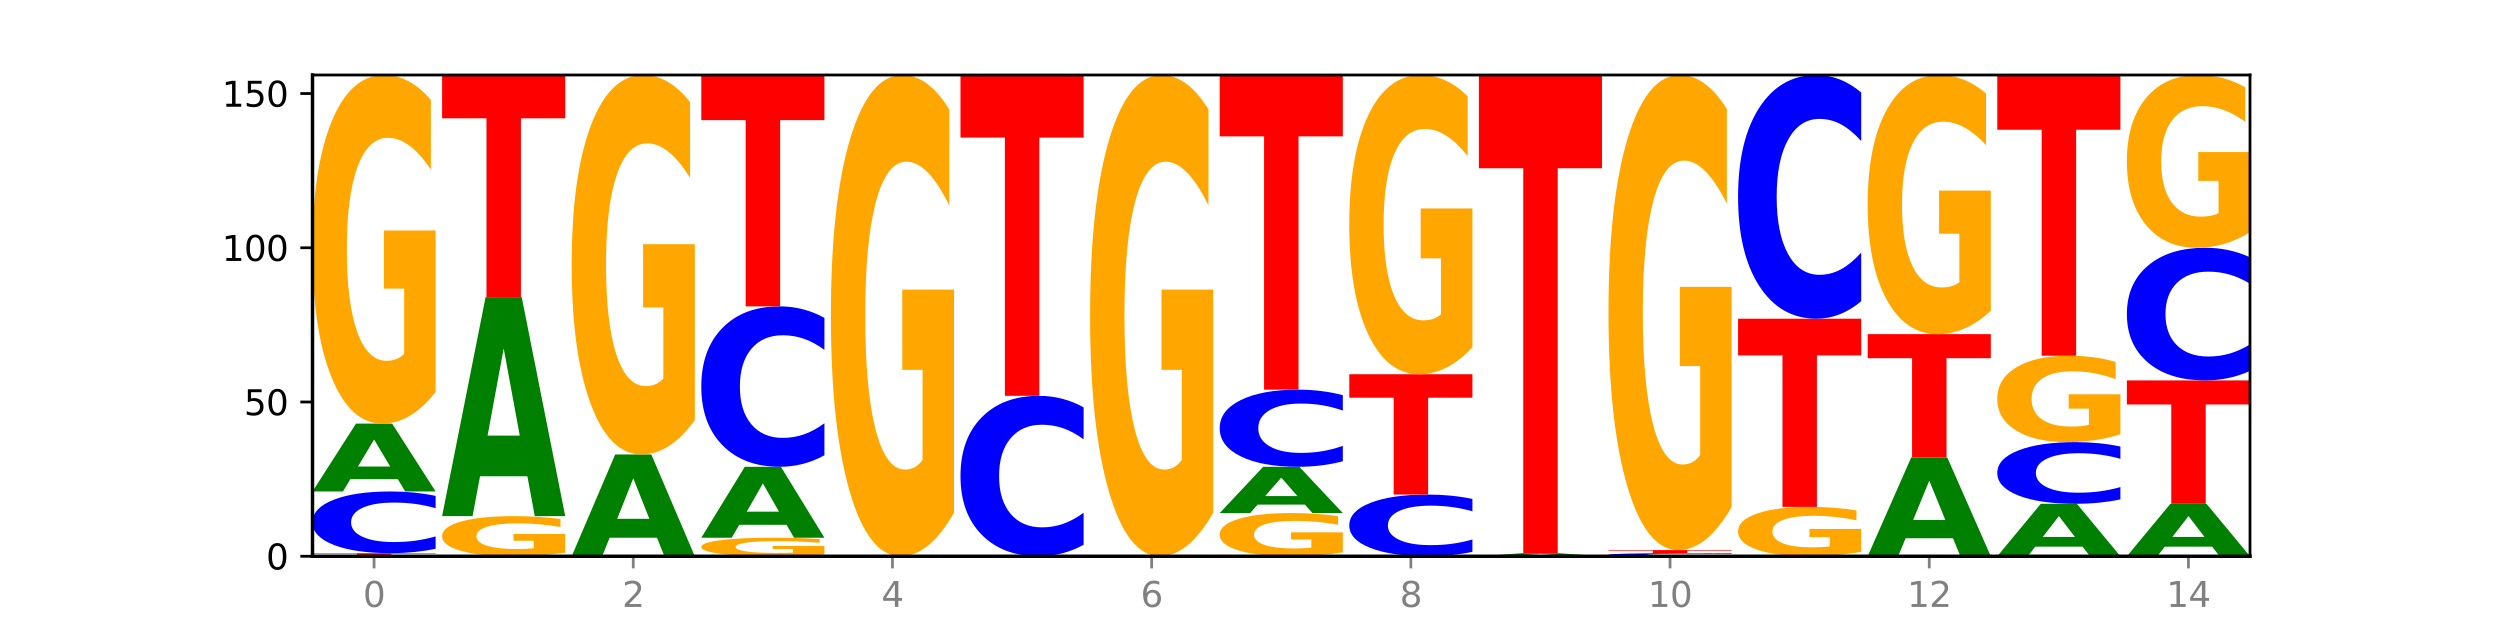 <?xml version="1.0" encoding="utf-8" standalone="no"?>
<!DOCTYPE svg PUBLIC "-//W3C//DTD SVG 1.1//EN"
  "http://www.w3.org/Graphics/SVG/1.1/DTD/svg11.dtd">
<svg xmlns:xlink="http://www.w3.org/1999/xlink" width="720pt" height="180pt" viewBox="0 0 720 180" xmlns="http://www.w3.org/2000/svg" version="1.1">
 <defs>
  <style type="text/css">*{stroke-linejoin: round; stroke-linecap: butt}</style>
 </defs>
 <g id="figure_1">
  <g id="patch_1">
   <path d="M 0 180 
L 720 180 
L 720 0 
L 0 0 
z
" style="fill: #ffffff"/>
  </g>
  <g id="axes_1">
   <g id="patch_2">
    <path d="M 90 160.2 
L 648 160.2 
L 648 21.6 
L 90 21.6 
z
" style="fill: #ffffff"/>
   </g>
   <g id="line2d_1">
    <path d="M 90 160.2 
L 648 160.2 
" clip-path="url(#pdddd339f4c)" style="fill: none; stroke: #000000; stroke-width: 0.5; stroke-linecap: square"/>
   </g>
   <g id="patch_3">
    <path d="M 90 159.312 
L 125.458 159.312 
L 125.458 159.485 
L 112.701 159.485 
L 112.701 160.2 
L 102.781 160.2 
L 102.781 159.485 
L 90 159.485 
L 90 159.312 
z
" clip-path="url(#pdddd339f4c)" style="fill: #ff0000"/>
   </g>
   <g id="patch_4">
    <path d="M 125.458 158.038 
Q 122.492 158.669 119.285 158.989 
Q 116.078 159.312 112.585 159.312 
Q 102.168 159.312 96.084 156.918 
Q 90 154.525 90 150.432 
Q 90 146.325 96.084 143.936 
Q 102.168 141.542 112.585 141.542 
Q 116.078 141.542 119.285 141.865 
Q 122.492 142.185 125.458 142.816 
L 125.458 146.358 
Q 122.465 145.521 119.562 145.132 
Q 116.658 144.743 113.451 144.743 
Q 107.698 144.743 104.401 146.259 
Q 101.114 147.771 101.114 150.432 
Q 101.114 153.083 104.401 154.599 
Q 107.698 156.111 113.451 156.111 
Q 116.658 156.111 119.562 155.722 
Q 122.465 155.329 125.458 154.492 
L 125.458 158.038 
z
" clip-path="url(#pdddd339f4c)" style="fill: #0000ff"/>
   </g>
   <g id="patch_5">
    <path d="M 114.562 137.982 
L 100.925 137.982 
L 98.772 141.542 
L 90 141.542 
L 102.527 121.996 
L 112.931 121.996 
L 125.458 141.542 
L 116.693 141.542 
L 114.562 137.982 
z
M 103.1 134.354 
L 112.365 134.354 
L 107.74 126.579 
L 103.1 134.354 
z
" clip-path="url(#pdddd339f4c)" style="fill: #008000"/>
   </g>
   <g id="patch_6">
    <path d="M 125.458 112.913 
Q 121.882 117.454 118.036 119.736 
Q 114.19 121.996 110.089 121.996 
Q 100.823 121.996 95.412 108.475 
Q 90 94.953 90 71.829 
Q 90 48.436 95.507 35.018 
Q 101.022 21.6 110.614 21.6 
Q 114.309 21.6 117.694 23.425 
Q 121.088 25.229 124.091 28.796 
L 124.091 48.809 
Q 120.992 44.226 117.925 41.965 
Q 114.857 39.684 111.774 39.684 
Q 106.068 39.684 102.977 48.021 
Q 99.886 56.337 99.886 71.829 
Q 99.886 87.176 102.866 95.554 
Q 105.846 103.912 111.329 103.912 
Q 112.823 103.912 114.102 103.435 
Q 115.382 102.937 116.399 101.9 
L 116.399 83.111 
L 110.558 83.111 
L 110.558 66.375 
L 125.458 66.375 
L 125.458 112.913 
z
" clip-path="url(#pdddd339f4c)" style="fill: #ffa600"/>
   </g>
   <g id="patch_7">
    <path d="M 162.783 159.155 
Q 159.207 159.677 155.36 159.94 
Q 151.514 160.2 147.414 160.2 
Q 138.148 160.2 132.736 158.644 
Q 127.324 157.089 127.324 154.429 
Q 127.324 151.737 132.831 150.194 
Q 138.346 148.65 147.938 148.65 
Q 151.633 148.65 155.019 148.86 
Q 158.412 149.068 161.416 149.478 
L 161.416 151.78 
Q 158.317 151.253 155.249 150.993 
Q 152.182 150.73 149.098 150.73 
Q 143.393 150.73 140.301 151.69 
Q 137.21 152.646 137.21 154.429 
Q 137.21 156.194 140.19 157.158 
Q 143.17 158.12 148.653 158.12 
Q 150.147 158.12 151.427 158.065 
Q 152.706 158.007 153.723 157.888 
L 153.723 155.726 
L 147.883 155.726 
L 147.883 153.801 
L 162.783 153.801 
L 162.783 159.155 
z
" clip-path="url(#pdddd339f4c)" style="fill: #ffa600"/>
   </g>
   <g id="patch_8">
    <path d="M 151.886 137.159 
L 138.25 137.159 
L 136.097 148.65 
L 127.324 148.65 
L 139.852 85.569 
L 150.255 85.569 
L 162.783 148.65 
L 154.018 148.65 
L 151.886 137.159 
z
M 140.425 125.451 
L 149.69 125.451 
L 145.064 100.359 
L 140.425 125.451 
z
" clip-path="url(#pdddd339f4c)" style="fill: #008000"/>
   </g>
   <g id="patch_9">
    <path d="M 127.324 21.6 
L 162.783 21.6 
L 162.783 34.076 
L 150.026 34.076 
L 150.026 85.569 
L 140.106 85.569 
L 140.106 34.076 
L 127.324 34.076 
L 127.324 21.6 
z
" clip-path="url(#pdddd339f4c)" style="fill: #ff0000"/>
   </g>
   <g id="patch_10">
    <path d="M 189.211 154.859 
L 175.574 154.859 
L 173.421 160.2 
L 164.649 160.2 
L 177.176 130.881 
L 187.58 130.881 
L 200.107 160.2 
L 191.342 160.2 
L 189.211 154.859 
z
M 177.749 149.417 
L 187.014 149.417 
L 182.389 137.755 
L 177.749 149.417 
z
" clip-path="url(#pdddd339f4c)" style="fill: #008000"/>
   </g>
   <g id="patch_11">
    <path d="M 200.107 120.993 
Q 196.531 125.937 192.685 128.42 
Q 188.839 130.881 184.738 130.881 
Q 175.472 130.881 170.061 116.163 
Q 164.649 101.444 164.649 76.274 
Q 164.649 50.811 170.156 36.205 
Q 175.671 21.6 185.263 21.6 
Q 188.958 21.6 192.343 23.587 
Q 195.736 25.55 198.74 29.433 
L 198.74 51.217 
Q 195.641 46.228 192.574 43.768 
Q 189.506 41.285 186.423 41.285 
Q 180.717 41.285 177.626 50.359 
Q 174.535 59.411 174.535 76.274 
Q 174.535 92.979 177.515 102.099 
Q 180.495 111.196 185.978 111.196 
Q 187.472 111.196 188.751 110.677 
Q 190.031 110.135 191.048 109.007 
L 191.048 88.555 
L 185.207 88.555 
L 185.207 70.337 
L 200.107 70.337 
L 200.107 120.993 
z
" clip-path="url(#pdddd339f4c)" style="fill: #ffa600"/>
   </g>
   <g id="patch_12">
    <path d="M 237.431 159.718 
Q 233.855 159.959 230.009 160.08 
Q 226.163 160.2 222.063 160.2 
Q 212.797 160.2 207.385 159.482 
Q 201.973 158.764 201.973 157.536 
Q 201.973 156.294 207.48 155.582 
Q 212.995 154.869 222.587 154.869 
Q 226.282 154.869 229.668 154.966 
Q 233.061 155.062 236.065 155.251 
L 236.065 156.314 
Q 232.965 156.071 229.898 155.951 
Q 226.831 155.829 223.747 155.829 
Q 218.041 155.829 214.95 156.272 
Q 211.859 156.714 211.859 157.536 
Q 211.859 158.351 214.839 158.796 
Q 217.819 159.24 223.302 159.24 
Q 224.796 159.24 226.076 159.214 
Q 227.355 159.188 228.372 159.133 
L 228.372 158.135 
L 222.531 158.135 
L 222.531 157.247 
L 237.431 157.247 
L 237.431 159.718 
z
" clip-path="url(#pdddd339f4c)" style="fill: #ffa600"/>
   </g>
   <g id="patch_13">
    <path d="M 226.535 151.147 
L 212.899 151.147 
L 210.745 154.869 
L 201.973 154.869 
L 214.501 134.435 
L 224.904 134.435 
L 237.431 154.869 
L 228.667 154.869 
L 226.535 151.147 
z
M 215.073 147.354 
L 224.339 147.354 
L 219.713 139.226 
L 215.073 147.354 
z
" clip-path="url(#pdddd339f4c)" style="fill: #008000"/>
   </g>
   <g id="patch_14">
    <path d="M 237.431 131.123 
Q 234.465 132.765 231.258 133.595 
Q 228.051 134.435 224.558 134.435 
Q 214.141 134.435 208.057 128.212 
Q 201.973 121.99 201.973 111.349 
Q 201.973 100.67 208.057 94.457 
Q 214.141 88.235 224.558 88.235 
Q 228.051 88.235 231.258 89.074 
Q 234.465 89.905 237.431 91.546 
L 237.431 100.756 
Q 234.439 98.58 231.535 97.568 
Q 228.632 96.557 225.424 96.557 
Q 219.671 96.557 216.375 100.498 
Q 213.087 104.43 213.087 111.349 
Q 213.087 118.239 216.375 122.181 
Q 219.671 126.113 225.424 126.113 
Q 228.632 126.113 231.535 125.101 
Q 234.439 124.08 237.431 121.904 
L 237.431 131.123 
z
" clip-path="url(#pdddd339f4c)" style="fill: #0000ff"/>
   </g>
   <g id="patch_15">
    <path d="M 201.973 21.6 
L 237.431 21.6 
L 237.431 34.596 
L 224.675 34.596 
L 224.675 88.235 
L 214.755 88.235 
L 214.755 34.596 
L 201.973 34.596 
L 201.973 21.6 
z
" clip-path="url(#pdddd339f4c)" style="fill: #ff0000"/>
   </g>
   <g id="patch_16">
    <path d="M 274.756 147.66 
Q 271.18 153.93 267.334 157.079 
Q 263.487 160.2 259.387 160.2 
Q 250.121 160.2 244.709 141.533 
Q 239.298 122.866 239.298 90.943 
Q 239.298 58.648 244.805 40.124 
Q 250.32 21.6 259.911 21.6 
Q 263.607 21.6 266.992 24.119 
Q 270.385 26.61 273.389 31.535 
L 273.389 59.163 
Q 270.29 52.836 267.222 49.715 
Q 264.155 46.566 261.072 46.566 
Q 255.366 46.566 252.275 58.075 
Q 249.183 69.556 249.183 90.943 
Q 249.183 112.129 252.163 123.696 
Q 255.143 135.234 260.627 135.234 
Q 262.121 135.234 263.4 134.576 
Q 264.679 133.889 265.697 132.457 
L 265.697 106.518 
L 259.856 106.518 
L 259.856 83.413 
L 274.756 83.413 
L 274.756 147.66 
z
" clip-path="url(#pdddd339f4c)" style="fill: #ffa600"/>
   </g>
   <g id="patch_17">
    <path d="M 312.08 156.888 
Q 309.114 158.53 305.907 159.36 
Q 302.7 160.2 299.207 160.2 
Q 288.79 160.2 282.706 153.978 
Q 276.622 147.755 276.622 137.114 
Q 276.622 126.435 282.706 120.222 
Q 288.79 114 299.207 114 
Q 302.7 114 305.907 114.84 
Q 309.114 115.67 312.08 117.312 
L 312.08 126.521 
Q 309.087 124.345 306.184 123.334 
Q 303.28 122.322 300.073 122.322 
Q 294.32 122.322 291.023 126.263 
Q 287.736 130.195 287.736 137.114 
Q 287.736 144.005 291.023 147.946 
Q 294.32 151.878 300.073 151.878 
Q 303.28 151.878 306.184 150.866 
Q 309.087 149.845 312.08 147.669 
L 312.08 156.888 
z
" clip-path="url(#pdddd339f4c)" style="fill: #0000ff"/>
   </g>
   <g id="patch_18">
    <path d="M 276.622 21.6 
L 312.08 21.6 
L 312.08 39.621 
L 299.324 39.621 
L 299.324 114 
L 289.404 114 
L 289.404 39.621 
L 276.622 39.621 
L 276.622 21.6 
z
" clip-path="url(#pdddd339f4c)" style="fill: #ff0000"/>
   </g>
   <g id="patch_19">
    <path d="M 349.405 147.66 
Q 345.829 153.93 341.982 157.079 
Q 338.136 160.2 334.036 160.2 
Q 324.77 160.2 319.358 141.533 
Q 313.946 122.866 313.946 90.943 
Q 313.946 58.648 319.454 40.124 
Q 324.969 21.6 334.56 21.6 
Q 338.255 21.6 341.641 24.119 
Q 345.034 26.61 348.038 31.535 
L 348.038 59.163 
Q 344.939 52.836 341.871 49.715 
Q 338.804 46.566 335.72 46.566 
Q 330.015 46.566 326.923 58.075 
Q 323.832 69.556 323.832 90.943 
Q 323.832 112.129 326.812 123.696 
Q 329.792 135.234 335.275 135.234 
Q 336.769 135.234 338.049 134.576 
Q 339.328 133.889 340.345 132.457 
L 340.345 106.518 
L 334.505 106.518 
L 334.505 83.413 
L 349.405 83.413 
L 349.405 147.66 
z
" clip-path="url(#pdddd339f4c)" style="fill: #ffa600"/>
   </g>
   <g id="patch_20">
    <path d="M 386.729 159.075 
Q 383.153 159.637 379.307 159.92 
Q 375.461 160.2 371.36 160.2 
Q 362.094 160.2 356.683 158.525 
Q 351.271 156.85 351.271 153.985 
Q 351.271 151.086 356.778 149.424 
Q 362.293 147.762 371.885 147.762 
Q 375.58 147.762 378.965 147.988 
Q 382.358 148.211 385.362 148.653 
L 385.362 151.133 
Q 382.263 150.565 379.196 150.285 
Q 376.128 150.002 373.045 150.002 
Q 367.339 150.002 364.248 151.035 
Q 361.157 152.065 361.157 153.985 
Q 361.157 155.886 364.137 156.924 
Q 367.117 157.959 372.6 157.959 
Q 374.094 157.959 375.373 157.9 
Q 376.653 157.839 377.67 157.71 
L 377.67 155.382 
L 371.829 155.382 
L 371.829 153.309 
L 386.729 153.309 
L 386.729 159.075 
z
" clip-path="url(#pdddd339f4c)" style="fill: #ffa600"/>
   </g>
   <g id="patch_21">
    <path d="M 375.833 145.334 
L 362.196 145.334 
L 360.043 147.762 
L 351.271 147.762 
L 363.798 134.435 
L 374.202 134.435 
L 386.729 147.762 
L 377.964 147.762 
L 375.833 145.334 
z
M 364.371 142.86 
L 373.636 142.86 
L 369.011 137.559 
L 364.371 142.86 
z
" clip-path="url(#pdddd339f4c)" style="fill: #008000"/>
   </g>
   <g id="patch_22">
    <path d="M 386.729 132.843 
Q 383.763 133.632 380.556 134.031 
Q 377.349 134.435 373.856 134.435 
Q 363.439 134.435 357.355 131.443 
Q 351.271 128.452 351.271 123.336 
Q 351.271 118.202 357.355 115.215 
Q 363.439 112.223 373.856 112.223 
Q 377.349 112.223 380.556 112.627 
Q 383.763 113.026 386.729 113.815 
L 386.729 118.243 
Q 383.736 117.197 380.833 116.71 
Q 377.929 116.224 374.722 116.224 
Q 368.969 116.224 365.672 118.119 
Q 362.385 120.009 362.385 123.336 
Q 362.385 126.648 365.672 128.543 
Q 368.969 130.434 374.722 130.434 
Q 377.929 130.434 380.833 129.947 
Q 383.736 129.456 386.729 128.41 
L 386.729 132.843 
z
" clip-path="url(#pdddd339f4c)" style="fill: #0000ff"/>
   </g>
   <g id="patch_23">
    <path d="M 351.271 21.6 
L 386.729 21.6 
L 386.729 39.274 
L 373.972 39.274 
L 373.972 112.223 
L 364.052 112.223 
L 364.052 39.274 
L 351.271 39.274 
L 351.271 21.6 
z
" clip-path="url(#pdddd339f4c)" style="fill: #ff0000"/>
   </g>
   <g id="patch_24">
    <path d="M 424.054 158.926 
Q 421.087 159.558 417.88 159.877 
Q 414.673 160.2 411.18 160.2 
Q 400.763 160.2 394.679 157.807 
Q 388.595 155.414 388.595 151.321 
Q 388.595 147.214 394.679 144.824 
Q 400.763 142.431 411.18 142.431 
Q 414.673 142.431 417.88 142.754 
Q 421.087 143.073 424.054 143.704 
L 424.054 147.247 
Q 421.061 146.41 418.157 146.021 
Q 415.254 145.632 412.047 145.632 
Q 406.293 145.632 402.997 147.147 
Q 399.709 148.66 399.709 151.321 
Q 399.709 153.971 402.997 155.487 
Q 406.293 156.999 412.047 156.999 
Q 415.254 156.999 418.157 156.61 
Q 421.061 156.217 424.054 155.381 
L 424.054 158.926 
z
" clip-path="url(#pdddd339f4c)" style="fill: #0000ff"/>
   </g>
   <g id="patch_25">
    <path d="M 388.595 107.781 
L 424.054 107.781 
L 424.054 114.538 
L 411.297 114.538 
L 411.297 142.431 
L 401.377 142.431 
L 401.377 114.538 
L 388.595 114.538 
L 388.595 107.781 
z
" clip-path="url(#pdddd339f4c)" style="fill: #ff0000"/>
   </g>
   <g id="patch_26">
    <path d="M 424.054 99.983 
Q 420.477 103.882 416.631 105.84 
Q 412.785 107.781 408.685 107.781 
Q 399.419 107.781 394.007 96.174 
Q 388.595 84.567 388.595 64.717 
Q 388.595 44.636 394.102 33.118 
Q 399.617 21.6 409.209 21.6 
Q 412.904 21.6 416.29 23.167 
Q 419.683 24.715 422.687 27.777 
L 422.687 44.957 
Q 419.587 41.022 416.52 39.082 
Q 413.453 37.124 410.369 37.124 
Q 404.664 37.124 401.572 44.28 
Q 398.481 51.419 398.481 64.717 
Q 398.481 77.891 401.461 85.083 
Q 404.441 92.257 409.924 92.257 
Q 411.418 92.257 412.698 91.848 
Q 413.977 91.42 414.994 90.53 
L 414.994 74.402 
L 409.153 74.402 
L 409.153 60.035 
L 424.054 60.035 
L 424.054 99.983 
z
" clip-path="url(#pdddd339f4c)" style="fill: #ffa600"/>
   </g>
   <g id="patch_27">
    <path d="M 450.482 160.038 
L 436.845 160.038 
L 434.692 160.2 
L 425.92 160.2 
L 438.447 159.312 
L 448.85 159.312 
L 461.378 160.2 
L 452.613 160.2 
L 450.482 160.038 
z
M 439.02 159.873 
L 448.285 159.873 
L 443.66 159.52 
L 439.02 159.873 
z
" clip-path="url(#pdddd339f4c)" style="fill: #008000"/>
   </g>
   <g id="patch_28">
    <path d="M 425.92 21.6 
L 461.378 21.6 
L 461.378 48.458 
L 448.621 48.458 
L 448.621 159.312 
L 438.701 159.312 
L 438.701 48.458 
L 425.92 48.458 
L 425.92 21.6 
z
" clip-path="url(#pdddd339f4c)" style="fill: #ff0000"/>
   </g>
   <g id="patch_29">
    <path d="M 498.702 160.136 
Q 495.736 160.168 492.529 160.184 
Q 489.322 160.2 485.829 160.2 
Q 475.412 160.2 469.328 160.08 
Q 463.244 159.961 463.244 159.756 
Q 463.244 159.551 469.328 159.431 
Q 475.412 159.312 485.829 159.312 
Q 489.322 159.312 492.529 159.328 
Q 495.736 159.344 498.702 159.375 
L 498.702 159.552 
Q 495.71 159.51 492.806 159.491 
Q 489.903 159.472 486.695 159.472 
Q 480.942 159.472 477.645 159.547 
Q 474.358 159.623 474.358 159.756 
Q 474.358 159.889 477.645 159.964 
Q 480.942 160.04 486.695 160.04 
Q 489.903 160.04 492.806 160.021 
Q 495.71 160.001 498.702 159.959 
L 498.702 160.136 
z
" clip-path="url(#pdddd339f4c)" style="fill: #0000ff"/>
   </g>
   <g id="patch_30">
    <path d="M 463.244 158.423 
L 498.702 158.423 
L 498.702 158.596 
L 485.946 158.596 
L 485.946 159.312 
L 476.026 159.312 
L 476.026 158.596 
L 463.244 158.596 
L 463.244 158.423 
z
" clip-path="url(#pdddd339f4c)" style="fill: #ff0000"/>
   </g>
   <g id="patch_31">
    <path d="M 498.702 146.044 
Q 495.126 152.233 491.28 155.342 
Q 487.434 158.423 483.333 158.423 
Q 474.068 158.423 468.656 139.995 
Q 463.244 121.568 463.244 90.054 
Q 463.244 58.173 468.751 39.886 
Q 474.266 21.6 483.858 21.6 
Q 487.553 21.6 490.938 24.087 
Q 494.332 26.546 497.336 31.407 
L 497.336 58.682 
Q 494.236 52.435 491.169 49.355 
Q 488.101 46.246 485.018 46.246 
Q 479.312 46.246 476.221 57.608 
Q 473.13 68.941 473.13 90.054 
Q 473.13 110.969 476.11 122.387 
Q 479.09 133.777 484.573 133.777 
Q 486.067 133.777 487.347 133.127 
Q 488.626 132.449 489.643 131.036 
L 489.643 105.429 
L 483.802 105.429 
L 483.802 82.621 
L 498.702 82.621 
L 498.702 146.044 
z
" clip-path="url(#pdddd339f4c)" style="fill: #ffa600"/>
   </g>
   <g id="patch_32">
    <path d="M 536.027 158.914 
Q 532.451 159.557 528.605 159.88 
Q 524.758 160.2 520.658 160.2 
Q 511.392 160.2 505.98 158.285 
Q 500.569 156.371 500.569 153.097 
Q 500.569 149.784 506.076 147.885 
Q 511.591 145.985 521.182 145.985 
Q 524.878 145.985 528.263 146.243 
Q 531.656 146.498 534.66 147.004 
L 534.66 149.837 
Q 531.561 149.188 528.493 148.868 
Q 525.426 148.545 522.343 148.545 
Q 516.637 148.545 513.546 149.726 
Q 510.454 150.903 510.454 153.097 
Q 510.454 155.27 513.434 156.456 
Q 516.414 157.639 521.898 157.639 
Q 523.391 157.639 524.671 157.572 
Q 525.95 157.501 526.968 157.355 
L 526.968 154.694 
L 521.127 154.694 
L 521.127 152.324 
L 536.027 152.324 
L 536.027 158.914 
z
" clip-path="url(#pdddd339f4c)" style="fill: #ffa600"/>
   </g>
   <g id="patch_33">
    <path d="M 500.569 91.788 
L 536.027 91.788 
L 536.027 102.358 
L 523.27 102.358 
L 523.27 145.985 
L 513.35 145.985 
L 513.35 102.358 
L 500.569 102.358 
L 500.569 91.788 
z
" clip-path="url(#pdddd339f4c)" style="fill: #ff0000"/>
   </g>
   <g id="patch_34">
    <path d="M 536.027 86.757 
Q 533.061 89.251 529.854 90.513 
Q 526.646 91.788 523.153 91.788 
Q 512.736 91.788 506.652 82.335 
Q 500.569 72.882 500.569 56.716 
Q 500.569 40.492 506.652 31.053 
Q 512.736 21.6 523.153 21.6 
Q 526.646 21.6 529.854 22.876 
Q 533.061 24.137 536.027 26.631 
L 536.027 40.622 
Q 533.034 37.317 530.13 35.78 
Q 527.227 34.243 524.02 34.243 
Q 518.266 34.243 514.97 40.231 
Q 511.682 46.204 511.682 56.716 
Q 511.682 67.184 514.97 73.172 
Q 518.266 79.146 524.02 79.146 
Q 527.227 79.146 530.13 77.609 
Q 533.034 76.057 536.027 72.752 
L 536.027 86.757 
z
" clip-path="url(#pdddd339f4c)" style="fill: #0000ff"/>
   </g>
   <g id="patch_35">
    <path d="M 562.455 155.021 
L 548.818 155.021 
L 546.665 160.2 
L 537.893 160.2 
L 550.42 131.769 
L 560.824 131.769 
L 573.351 160.2 
L 564.586 160.2 
L 562.455 155.021 
z
M 550.993 149.744 
L 560.258 149.744 
L 555.633 138.435 
L 550.993 149.744 
z
" clip-path="url(#pdddd339f4c)" style="fill: #008000"/>
   </g>
   <g id="patch_36">
    <path d="M 537.893 96.231 
L 573.351 96.231 
L 573.351 103.162 
L 560.594 103.162 
L 560.594 131.769 
L 550.674 131.769 
L 550.674 103.162 
L 537.893 103.162 
L 537.893 96.231 
z
" clip-path="url(#pdddd339f4c)" style="fill: #ff0000"/>
   </g>
   <g id="patch_37">
    <path d="M 573.351 89.478 
Q 569.775 92.855 565.929 94.55 
Q 562.083 96.231 557.982 96.231 
Q 548.716 96.231 543.305 86.179 
Q 537.893 76.128 537.893 58.939 
Q 537.893 41.549 543.4 31.574 
Q 548.915 21.6 558.507 21.6 
Q 562.202 21.6 565.587 22.957 
Q 568.98 24.298 571.984 26.949 
L 571.984 41.826 
Q 568.885 38.419 565.818 36.739 
Q 562.75 35.043 559.667 35.043 
Q 553.961 35.043 550.87 41.24 
Q 547.779 47.422 547.779 58.939 
Q 547.779 70.347 550.759 76.575 
Q 553.739 82.788 559.222 82.788 
Q 560.716 82.788 561.995 82.433 
Q 563.275 82.063 564.292 81.292 
L 564.292 67.325 
L 558.451 67.325 
L 558.451 54.884 
L 573.351 54.884 
L 573.351 89.478 
z
" clip-path="url(#pdddd339f4c)" style="fill: #ffa600"/>
   </g>
   <g id="patch_38">
    <path d="M 599.779 157.449 
L 586.143 157.449 
L 583.99 160.2 
L 575.217 160.2 
L 587.745 145.096 
L 598.148 145.096 
L 610.676 160.2 
L 601.911 160.2 
L 599.779 157.449 
z
M 588.318 154.645 
L 597.583 154.645 
L 592.957 148.637 
L 588.318 154.645 
z
" clip-path="url(#pdddd339f4c)" style="fill: #008000"/>
   </g>
   <g id="patch_39">
    <path d="M 610.676 143.822 
Q 607.71 144.454 604.502 144.773 
Q 601.295 145.096 597.802 145.096 
Q 587.385 145.096 581.301 142.703 
Q 575.217 140.31 575.217 136.217 
Q 575.217 132.11 581.301 129.72 
Q 587.385 127.327 597.802 127.327 
Q 601.295 127.327 604.502 127.65 
Q 607.71 127.969 610.676 128.601 
L 610.676 132.143 
Q 607.683 131.306 604.779 130.917 
Q 601.876 130.528 598.669 130.528 
Q 592.915 130.528 589.619 132.044 
Q 586.331 133.556 586.331 136.217 
Q 586.331 138.867 589.619 140.383 
Q 592.915 141.895 598.669 141.895 
Q 601.876 141.895 604.779 141.506 
Q 607.683 141.114 610.676 140.277 
L 610.676 143.822 
z
" clip-path="url(#pdddd339f4c)" style="fill: #0000ff"/>
   </g>
   <g id="patch_40">
    <path d="M 610.676 125.076 
Q 607.1 126.202 603.253 126.767 
Q 599.407 127.327 595.307 127.327 
Q 586.041 127.327 580.629 123.976 
Q 575.217 120.626 575.217 114.896 
Q 575.217 109.1 580.724 105.775 
Q 586.239 102.45 595.831 102.45 
Q 599.526 102.45 602.912 102.902 
Q 606.305 103.349 609.309 104.233 
L 609.309 109.192 
Q 606.21 108.056 603.142 107.496 
Q 600.075 106.931 596.991 106.931 
Q 591.286 106.931 588.194 108.997 
Q 585.103 111.057 585.103 114.896 
Q 585.103 118.699 588.083 120.775 
Q 591.063 122.846 596.546 122.846 
Q 598.04 122.846 599.32 122.728 
Q 600.599 122.604 601.616 122.347 
L 601.616 117.692 
L 595.776 117.692 
L 595.776 113.545 
L 610.676 113.545 
L 610.676 125.076 
z
" clip-path="url(#pdddd339f4c)" style="fill: #ffa600"/>
   </g>
   <g id="patch_41">
    <path d="M 575.217 21.6 
L 610.676 21.6 
L 610.676 37.368 
L 597.919 37.368 
L 597.919 102.45 
L 587.999 102.45 
L 587.999 37.368 
L 575.217 37.368 
L 575.217 21.6 
z
" clip-path="url(#pdddd339f4c)" style="fill: #ff0000"/>
   </g>
   <g id="patch_42">
    <path d="M 637.104 157.449 
L 623.467 157.449 
L 621.314 160.2 
L 612.542 160.2 
L 625.069 145.096 
L 635.473 145.096 
L 648 160.2 
L 639.235 160.2 
L 637.104 157.449 
z
M 625.642 154.645 
L 634.907 154.645 
L 630.282 148.637 
L 625.642 154.645 
z
" clip-path="url(#pdddd339f4c)" style="fill: #008000"/>
   </g>
   <g id="patch_43">
    <path d="M 612.542 109.558 
L 648 109.558 
L 648 116.489 
L 635.243 116.489 
L 635.243 145.096 
L 625.323 145.096 
L 625.323 116.489 
L 612.542 116.489 
L 612.542 109.558 
z
" clip-path="url(#pdddd339f4c)" style="fill: #ff0000"/>
   </g>
   <g id="patch_44">
    <path d="M 648 106.819 
Q 645.034 108.177 641.827 108.863 
Q 638.62 109.558 635.126 109.558 
Q 624.71 109.558 618.626 104.412 
Q 612.542 99.267 612.542 90.468 
Q 612.542 81.637 618.626 76.499 
Q 624.71 71.354 635.126 71.354 
Q 638.62 71.354 641.827 72.048 
Q 645.034 72.735 648 74.092 
L 648 81.708 
Q 645.007 79.908 642.104 79.072 
Q 639.2 78.235 635.993 78.235 
Q 630.24 78.235 626.943 81.495 
Q 623.655 84.746 623.655 90.468 
Q 623.655 96.165 626.943 99.425 
Q 630.24 102.676 635.993 102.676 
Q 639.2 102.676 642.104 101.84 
Q 645.007 100.995 648 99.196 
L 648 106.819 
z
" clip-path="url(#pdddd339f4c)" style="fill: #0000ff"/>
   </g>
   <g id="patch_45">
    <path d="M 648 66.852 
Q 644.424 69.103 640.578 70.234 
Q 636.732 71.354 632.631 71.354 
Q 623.365 71.354 617.954 64.653 
Q 612.542 57.952 612.542 46.492 
Q 612.542 34.899 618.049 28.25 
Q 623.564 21.6 633.156 21.6 
Q 636.851 21.6 640.236 22.504 
Q 643.629 23.399 646.633 25.166 
L 646.633 35.084 
Q 643.534 32.813 640.467 31.693 
Q 637.399 30.562 634.316 30.562 
Q 628.61 30.562 625.519 34.694 
Q 622.428 38.815 622.428 46.492 
Q 622.428 54.098 625.408 58.25 
Q 628.388 62.392 633.871 62.392 
Q 635.365 62.392 636.644 62.155 
Q 637.924 61.909 638.941 61.395 
L 638.941 52.083 
L 633.1 52.083 
L 633.1 43.789 
L 648 43.789 
L 648 66.852 
z
" clip-path="url(#pdddd339f4c)" style="fill: #ffa600"/>
   </g>
   <g id="matplotlib.axis_1">
    <g id="xtick_1">
     <g id="line2d_2">
      <defs>
       <path id="m7fd434e45d" d="M 0 0 
L 0 3.5 
" style="stroke: #808080; stroke-width: 0.8"/>
      </defs>
      <g>
       <use xlink:href="#m7fd434e45d" x="107.729" y="160.2" style="fill: #808080; stroke: #808080; stroke-width: 0.8"/>
      </g>
     </g>
     <g id="text_1">
      <!-- 0 -->
      <g style="fill: #808080" transform="translate(104.548 174.798) scale(0.1 -0.1)">
       <defs>
        <path id="DejaVuSans-30" d="M 2034 4250 
Q 1547 4250 1301 3770 
Q 1056 3291 1056 2328 
Q 1056 1369 1301 889 
Q 1547 409 2034 409 
Q 2525 409 2770 889 
Q 3016 1369 3016 2328 
Q 3016 3291 2770 3770 
Q 2525 4250 2034 4250 
z
M 2034 4750 
Q 2819 4750 3233 4129 
Q 3647 3509 3647 2328 
Q 3647 1150 3233 529 
Q 2819 -91 2034 -91 
Q 1250 -91 836 529 
Q 422 1150 422 2328 
Q 422 3509 836 4129 
Q 1250 4750 2034 4750 
z
" transform="scale(0.016)"/>
       </defs>
       <use xlink:href="#DejaVuSans-30"/>
      </g>
     </g>
    </g>
    <g id="xtick_2">
     <g id="line2d_3">
      <g>
       <use xlink:href="#m7fd434e45d" x="182.378" y="160.2" style="fill: #808080; stroke: #808080; stroke-width: 0.8"/>
      </g>
     </g>
     <g id="text_2">
      <!-- 2 -->
      <g style="fill: #808080" transform="translate(179.197 174.798) scale(0.1 -0.1)">
       <defs>
        <path id="DejaVuSans-32" d="M 1228 531 
L 3431 531 
L 3431 0 
L 469 0 
L 469 531 
Q 828 903 1448 1529 
Q 2069 2156 2228 2338 
Q 2531 2678 2651 2914 
Q 2772 3150 2772 3378 
Q 2772 3750 2511 3984 
Q 2250 4219 1831 4219 
Q 1534 4219 1204 4116 
Q 875 4013 500 3803 
L 500 4441 
Q 881 4594 1212 4672 
Q 1544 4750 1819 4750 
Q 2544 4750 2975 4387 
Q 3406 4025 3406 3419 
Q 3406 3131 3298 2873 
Q 3191 2616 2906 2266 
Q 2828 2175 2409 1742 
Q 1991 1309 1228 531 
z
" transform="scale(0.016)"/>
       </defs>
       <use xlink:href="#DejaVuSans-32"/>
      </g>
     </g>
    </g>
    <g id="xtick_3">
     <g id="line2d_4">
      <g>
       <use xlink:href="#m7fd434e45d" x="257.027" y="160.2" style="fill: #808080; stroke: #808080; stroke-width: 0.8"/>
      </g>
     </g>
     <g id="text_3">
      <!-- 4 -->
      <g style="fill: #808080" transform="translate(253.846 174.798) scale(0.1 -0.1)">
       <defs>
        <path id="DejaVuSans-34" d="M 2419 4116 
L 825 1625 
L 2419 1625 
L 2419 4116 
z
M 2253 4666 
L 3047 4666 
L 3047 1625 
L 3713 1625 
L 3713 1100 
L 3047 1100 
L 3047 0 
L 2419 0 
L 2419 1100 
L 313 1100 
L 313 1709 
L 2253 4666 
z
" transform="scale(0.016)"/>
       </defs>
       <use xlink:href="#DejaVuSans-34"/>
      </g>
     </g>
    </g>
    <g id="xtick_4">
     <g id="line2d_5">
      <g>
       <use xlink:href="#m7fd434e45d" x="331.676" y="160.2" style="fill: #808080; stroke: #808080; stroke-width: 0.8"/>
      </g>
     </g>
     <g id="text_4">
      <!-- 6 -->
      <g style="fill: #808080" transform="translate(328.494 174.798) scale(0.1 -0.1)">
       <defs>
        <path id="DejaVuSans-36" d="M 2113 2584 
Q 1688 2584 1439 2293 
Q 1191 2003 1191 1497 
Q 1191 994 1439 701 
Q 1688 409 2113 409 
Q 2538 409 2786 701 
Q 3034 994 3034 1497 
Q 3034 2003 2786 2293 
Q 2538 2584 2113 2584 
z
M 3366 4563 
L 3366 3988 
Q 3128 4100 2886 4159 
Q 2644 4219 2406 4219 
Q 1781 4219 1451 3797 
Q 1122 3375 1075 2522 
Q 1259 2794 1537 2939 
Q 1816 3084 2150 3084 
Q 2853 3084 3261 2657 
Q 3669 2231 3669 1497 
Q 3669 778 3244 343 
Q 2819 -91 2113 -91 
Q 1303 -91 875 529 
Q 447 1150 447 2328 
Q 447 3434 972 4092 
Q 1497 4750 2381 4750 
Q 2619 4750 2861 4703 
Q 3103 4656 3366 4563 
z
" transform="scale(0.016)"/>
       </defs>
       <use xlink:href="#DejaVuSans-36"/>
      </g>
     </g>
    </g>
    <g id="xtick_5">
     <g id="line2d_6">
      <g>
       <use xlink:href="#m7fd434e45d" x="406.324" y="160.2" style="fill: #808080; stroke: #808080; stroke-width: 0.8"/>
      </g>
     </g>
     <g id="text_5">
      <!-- 8 -->
      <g style="fill: #808080" transform="translate(403.143 174.798) scale(0.1 -0.1)">
       <defs>
        <path id="DejaVuSans-38" d="M 2034 2216 
Q 1584 2216 1326 1975 
Q 1069 1734 1069 1313 
Q 1069 891 1326 650 
Q 1584 409 2034 409 
Q 2484 409 2743 651 
Q 3003 894 3003 1313 
Q 3003 1734 2745 1975 
Q 2488 2216 2034 2216 
z
M 1403 2484 
Q 997 2584 770 2862 
Q 544 3141 544 3541 
Q 544 4100 942 4425 
Q 1341 4750 2034 4750 
Q 2731 4750 3128 4425 
Q 3525 4100 3525 3541 
Q 3525 3141 3298 2862 
Q 3072 2584 2669 2484 
Q 3125 2378 3379 2068 
Q 3634 1759 3634 1313 
Q 3634 634 3220 271 
Q 2806 -91 2034 -91 
Q 1263 -91 848 271 
Q 434 634 434 1313 
Q 434 1759 690 2068 
Q 947 2378 1403 2484 
z
M 1172 3481 
Q 1172 3119 1398 2916 
Q 1625 2713 2034 2713 
Q 2441 2713 2670 2916 
Q 2900 3119 2900 3481 
Q 2900 3844 2670 4047 
Q 2441 4250 2034 4250 
Q 1625 4250 1398 4047 
Q 1172 3844 1172 3481 
z
" transform="scale(0.016)"/>
       </defs>
       <use xlink:href="#DejaVuSans-38"/>
      </g>
     </g>
    </g>
    <g id="xtick_6">
     <g id="line2d_7">
      <g>
       <use xlink:href="#m7fd434e45d" x="480.973" y="160.2" style="fill: #808080; stroke: #808080; stroke-width: 0.8"/>
      </g>
     </g>
     <g id="text_6">
      <!-- 10 -->
      <g style="fill: #808080" transform="translate(474.611 174.798) scale(0.1 -0.1)">
       <defs>
        <path id="DejaVuSans-31" d="M 794 531 
L 1825 531 
L 1825 4091 
L 703 3866 
L 703 4441 
L 1819 4666 
L 2450 4666 
L 2450 531 
L 3481 531 
L 3481 0 
L 794 0 
L 794 531 
z
" transform="scale(0.016)"/>
       </defs>
       <use xlink:href="#DejaVuSans-31"/>
       <use xlink:href="#DejaVuSans-30" x="63.623"/>
      </g>
     </g>
    </g>
    <g id="xtick_7">
     <g id="line2d_8">
      <g>
       <use xlink:href="#m7fd434e45d" x="555.622" y="160.2" style="fill: #808080; stroke: #808080; stroke-width: 0.8"/>
      </g>
     </g>
     <g id="text_7">
      <!-- 12 -->
      <g style="fill: #808080" transform="translate(549.26 174.798) scale(0.1 -0.1)">
       <use xlink:href="#DejaVuSans-31"/>
       <use xlink:href="#DejaVuSans-32" x="63.623"/>
      </g>
     </g>
    </g>
    <g id="xtick_8">
     <g id="line2d_9">
      <g>
       <use xlink:href="#m7fd434e45d" x="630.271" y="160.2" style="fill: #808080; stroke: #808080; stroke-width: 0.8"/>
      </g>
     </g>
     <g id="text_8">
      <!-- 14 -->
      <g style="fill: #808080" transform="translate(623.908 174.798) scale(0.1 -0.1)">
       <use xlink:href="#DejaVuSans-31"/>
       <use xlink:href="#DejaVuSans-34" x="63.623"/>
      </g>
     </g>
    </g>
   </g>
   <g id="matplotlib.axis_2">
    <g id="ytick_1">
     <g id="line2d_10">
      <defs>
       <path id="m36b774f803" d="M 0 0 
L -3.5 0 
" style="stroke: #000000; stroke-width: 0.8"/>
      </defs>
      <g>
       <use xlink:href="#m36b774f803" x="90" y="160.2" style="stroke: #000000; stroke-width: 0.8"/>
      </g>
     </g>
     <g id="text_9">
      <!-- 0 -->
      <g transform="translate(76.638 163.999) scale(0.1 -0.1)">
       <use xlink:href="#DejaVuSans-30"/>
      </g>
     </g>
    </g>
    <g id="ytick_2">
     <g id="line2d_11">
      <g>
       <use xlink:href="#m36b774f803" x="90" y="115.777" style="stroke: #000000; stroke-width: 0.8"/>
      </g>
     </g>
     <g id="text_10">
      <!-- 50 -->
      <g transform="translate(70.275 119.576) scale(0.1 -0.1)">
       <defs>
        <path id="DejaVuSans-35" d="M 691 4666 
L 3169 4666 
L 3169 4134 
L 1269 4134 
L 1269 2991 
Q 1406 3038 1543 3061 
Q 1681 3084 1819 3084 
Q 2600 3084 3056 2656 
Q 3513 2228 3513 1497 
Q 3513 744 3044 326 
Q 2575 -91 1722 -91 
Q 1428 -91 1123 -41 
Q 819 9 494 109 
L 494 744 
Q 775 591 1075 516 
Q 1375 441 1709 441 
Q 2250 441 2565 725 
Q 2881 1009 2881 1497 
Q 2881 1984 2565 2268 
Q 2250 2553 1709 2553 
Q 1456 2553 1204 2497 
Q 953 2441 691 2322 
L 691 4666 
z
" transform="scale(0.016)"/>
       </defs>
       <use xlink:href="#DejaVuSans-35"/>
       <use xlink:href="#DejaVuSans-30" x="63.623"/>
      </g>
     </g>
    </g>
    <g id="ytick_3">
     <g id="line2d_12">
      <g>
       <use xlink:href="#m36b774f803" x="90" y="71.354" style="stroke: #000000; stroke-width: 0.8"/>
      </g>
     </g>
     <g id="text_11">
      <!-- 100 -->
      <g transform="translate(63.913 75.153) scale(0.1 -0.1)">
       <use xlink:href="#DejaVuSans-31"/>
       <use xlink:href="#DejaVuSans-30" x="63.623"/>
       <use xlink:href="#DejaVuSans-30" x="127.246"/>
      </g>
     </g>
    </g>
    <g id="ytick_4">
     <g id="line2d_13">
      <g>
       <use xlink:href="#m36b774f803" x="90" y="26.931" style="stroke: #000000; stroke-width: 0.8"/>
      </g>
     </g>
     <g id="text_12">
      <!-- 150 -->
      <g transform="translate(63.913 30.73) scale(0.1 -0.1)">
       <use xlink:href="#DejaVuSans-31"/>
       <use xlink:href="#DejaVuSans-35" x="63.623"/>
       <use xlink:href="#DejaVuSans-30" x="127.246"/>
      </g>
     </g>
    </g>
   </g>
   <g id="patch_46">
    <path d="M 90 160.2 
L 90 21.6 
" style="fill: none; stroke: #000000; stroke-linejoin: miter; stroke-linecap: square"/>
   </g>
   <g id="patch_47">
    <path d="M 648 160.2 
L 648 21.6 
" style="fill: none; stroke: #000000; stroke-width: 0.8; stroke-linejoin: miter; stroke-linecap: square"/>
   </g>
   <g id="patch_48">
    <path d="M 90 160.2 
L 648 160.2 
" style="fill: none; stroke: #000000; stroke-linejoin: miter; stroke-linecap: square"/>
   </g>
   <g id="patch_49">
    <path d="M 90 21.6 
L 648 21.6 
" style="fill: none; stroke: #000000; stroke-width: 0.8; stroke-linejoin: miter; stroke-linecap: square"/>
   </g>
  </g>
 </g>
 <defs>
  <clipPath id="pdddd339f4c">
   <rect x="90" y="21.6" width="558" height="138.6"/>
  </clipPath>
 </defs>
</svg>
